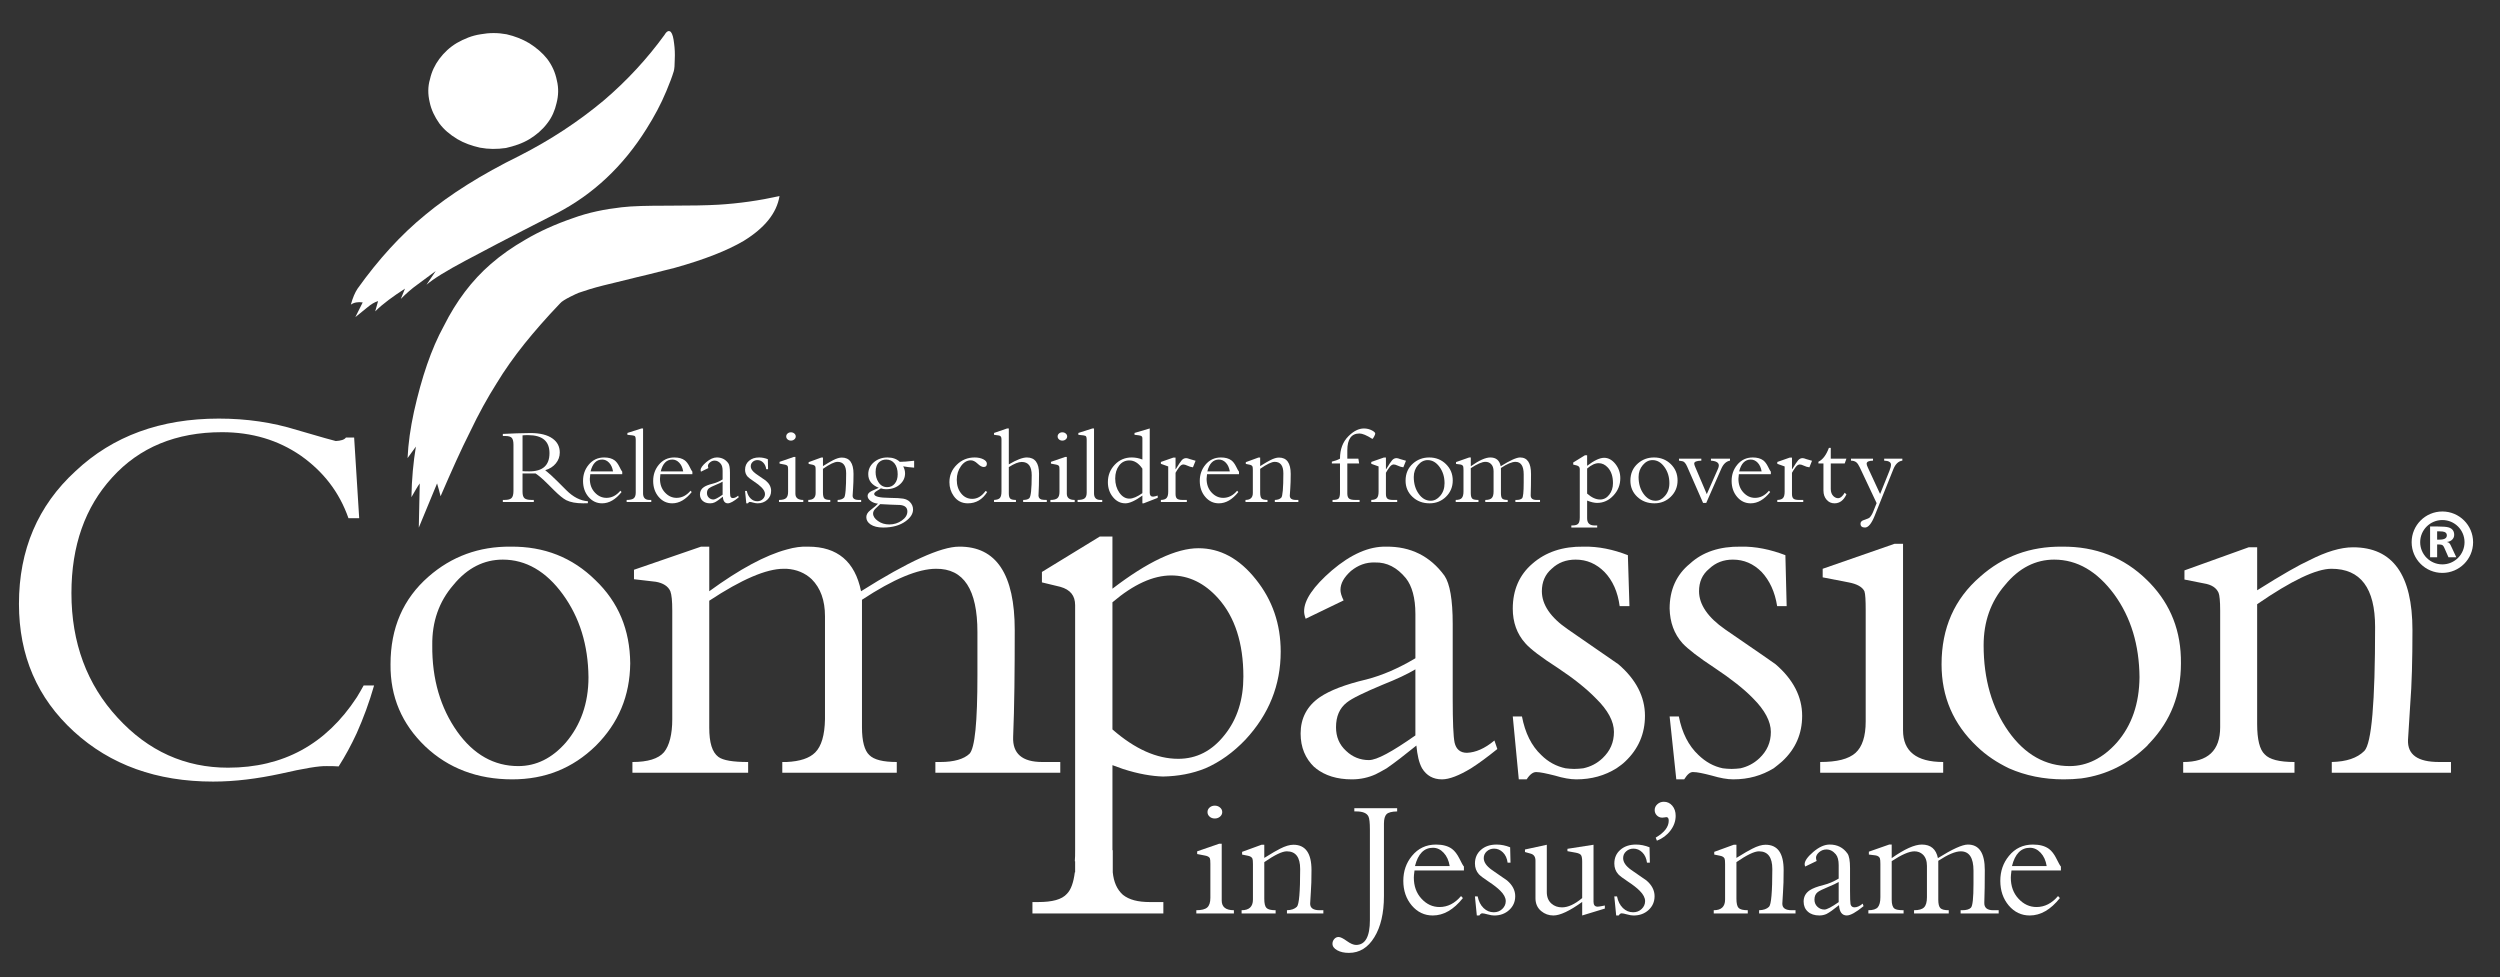 <?xml version="1.0" encoding="utf-8"?>
<!-- Generator: Adobe Illustrator 15.1.0, SVG Export Plug-In . SVG Version: 6.00 Build 0)  -->
<!DOCTYPE svg PUBLIC "-//W3C//DTD SVG 1.1//EN" "http://www.w3.org/Graphics/SVG/1.1/DTD/svg11.dtd">
<svg version="1.1" id="Layer_1" xmlns="http://www.w3.org/2000/svg" xmlns:xlink="http://www.w3.org/1999/xlink" x="0px" y="0px"
	 width="100%" viewBox="29.445 0 783 306.141" enable-background="new 29.445 0 783 306.141"
	 xml:space="preserve">
<rect x="29.445" y="0" width="783" height="306.141" fill="#333333" stroke="none"/>
<g>
	<path fill="#FFFFFF" d="M587.67,282.976c0.061-1.133,0.138-2.263,0.206-3.388c0.146-1.901,0.204-4.271,0.204-7.083
		c0-5.288-1.879-7.931-5.66-7.931c-1.172,0-2.568,0.413-4.189,1.254c-0.888,0.419-2.538,1.375-4.936,2.871v-4.125h-0.844
		l-6.104,2.224v0.852l1.803,0.366c0.747,0.138,1.221,0.441,1.431,0.898c0.107,0.248,0.159,0.813,0.159,1.698v11.14
		c0,2.218-1.185,3.331-3.552,3.331v1.009h10.659v-1.009c-1.452,0-2.4-0.236-2.866-0.719c-0.457-0.466-0.686-1.431-0.686-2.872
		v-11.476c3.255-2.246,5.6-3.382,7.053-3.382c2.797,0,4.188,1.853,4.188,5.551c0,7.188-0.345,11.131-1.03,11.812
		c-0.689,0.688-1.729,1.055-3.111,1.085v1.009h11.409v-1.009h-1.169C588.626,285.082,587.631,284.379,587.67,282.976z"/>
	<path fill="#FFFFFF" d="M610.249,284.18c-0.643,0-1.047-0.337-1.224-1.006c-0.1-0.521-0.151-1.927-0.151-4.189v-7.099
		c0-2.302-0.271-3.82-0.805-4.562c-1.343-1.874-3.191-2.811-5.562-2.811c-1.629,0-3.341,0.769-5.143,2.307
		c-1.803,1.543-2.704,2.813-2.704,3.85c0,0.168,0.056,0.411,0.16,0.733l3.602-1.742c-0.138-0.396-0.206-0.735-0.206-1.009
		c0-0.604,0.336-1.19,0.992-1.758c0.672-0.565,1.43-0.841,2.263-0.841c1.13,0,2.108,0.513,2.954,1.526
		c0.59,0.714,0.893,1.844,0.893,3.396v4.2c-1.596,0.948-3.161,1.62-4.721,2.004c-2.009,0.496-3.486,1.061-4.404,1.694
		c-1.234,0.85-1.854,2.015-1.854,3.5c0,1.31,0.441,2.367,1.328,3.158c0.877,0.794,2.087,1.193,3.608,1.193
		c0.81,0,1.548-0.162,2.224-0.466c0.918-0.468,2.224-1.392,3.919-2.767c0.146,2.152,0.956,3.232,2.438,3.232
		c1.139,0,2.889-0.973,5.248-2.913l-0.26-0.793C611.93,283.8,611.06,284.18,610.249,284.18z M605.319,282.541
		c-2.224,1.557-3.712,2.331-4.453,2.331c-0.849,0-1.579-0.289-2.199-0.871c-0.62-0.581-0.935-1.328-0.935-2.246
		c0-1.03,0.336-1.808,1.009-2.337c0.496-0.391,1.643-0.956,3.445-1.697c1.309-0.532,2.354-1.022,3.133-1.48V282.541L605.319,282.541
		z"/>
	<path fill="#FFFFFF" d="M650.93,282.698c0.107-2.902,0.154-6.295,0.154-10.176c0-5.335-1.759-8.006-5.297-8.006
		c-1.734,0-4.867,1.422-9.39,4.247c-0.565-2.825-2.246-4.247-5.027-4.247c-2.301,0-5.448,1.422-9.444,4.247v-4.25h-0.788
		l-6.366,2.23v0.903l2.072,0.259c0.703,0.108,1.16,0.411,1.375,0.901c0.107,0.32,0.16,0.918,0.16,1.803v10.393
		c0,1.452-0.268,2.491-0.794,3.134c-0.534,0.628-1.521,0.947-2.971,0.947v1.009h11.032v-1.009c-1.458,0-2.414-0.168-2.872-0.518
		c-0.557-0.428-0.849-1.342-0.849-2.767v-12.088c3.117-2.048,5.477-3.073,7.113-3.073c1.056,0,1.932,0.339,2.651,1.012
		c0.843,0.808,1.271,1.987,1.271,3.544v9.812c0,1.521-0.307,2.585-0.904,3.178c-0.596,0.605-1.65,0.9-3.134,0.9v1.009h10.867v-1.009
		c-1.31,0-2.178-0.212-2.621-0.664c-0.436-0.436-0.656-1.314-0.656-2.62v-12.195c3.004-1.971,5.347-2.966,7.044-2.966
		c2.654,0,3.982,2.018,3.982,6.039v4.139c0,4.457-0.27,6.939-0.805,7.475c-0.523,0.534-1.441,0.793-2.75,0.793h-0.475v1.009h11.92
		v-1.009h-1.695C651.803,285.082,650.864,284.288,650.93,282.698z"/>
	<path fill="#FFFFFF" d="M671.202,265.889c-1.237-0.915-2.91-1.373-5.035-1.373c-3.079,0-5.584,1.174-7.524,3.553
		c-1.802,2.19-2.703,4.79-2.703,7.799c0,3.073,0.885,5.642,2.643,7.736c1.775,2.078,3.961,3.125,6.582,3.125
		c3.39,0,6.539-1.811,9.436-5.454l-0.581-0.634c-1.94,2.293-4.189,3.439-6.73,3.439c-2.155,0-4.034-0.856-5.646-2.599
		c-1.612-1.726-2.414-3.943-2.414-6.625c0-0.419,0.074-1.169,0.212-2.225h15.48v-1.229c-0.246-0.243-0.728-1.092-1.437-2.536
		C672.815,267.515,672.048,266.531,671.202,265.889z M659.597,271.244c0.948-3.812,2.825-5.722,5.613-5.722
		c1.271,0,2.393,0.526,3.374,1.574c0.97,1.039,1.596,2.414,1.879,4.147H659.597z"/>
	<path fill="#FFFFFF" d="M412.087,282.058v-17.804h-0.794l-6.893,2.381v0.852l2.48,0.48c0.788,0.14,1.276,0.43,1.491,0.843
		c0.107,0.251,0.162,0.827,0.162,1.75v10.66c0,1.405-0.327,2.414-0.978,2.995c-0.656,0.579-1.795,0.868-3.423,0.868v1.009h11.771
		v-1.009C413.364,285.082,412.087,284.076,412.087,282.058z"/>
	<path fill="#FFFFFF" d="M408.298,252.909c-0.444,0.391-0.664,0.862-0.664,1.43c0,0.568,0.22,1.039,0.664,1.437
		c0.433,0.383,0.983,0.578,1.612,0.578c0.639,0,1.185-0.195,1.643-0.578c0.466-0.399,0.694-0.871,0.694-1.437
		c0-0.564-0.229-1.039-0.694-1.43c-0.458-0.384-1.001-0.582-1.643-0.582C409.284,252.327,408.731,252.525,408.298,252.909z"/>
	<path fill="#FFFFFF" d="M439.787,282.976c0.065-1.133,0.146-2.263,0.203-3.388c0.154-1.901,0.215-4.271,0.215-7.083
		c0-5.288-1.888-7.931-5.671-7.931c-1.16,0-2.561,0.413-4.189,1.254c-0.885,0.419-2.527,1.375-4.928,2.871v-4.125h-0.856
		l-6.091,2.224v0.852l1.803,0.366c0.735,0.138,1.223,0.441,1.43,0.898c0.107,0.248,0.163,0.813,0.163,1.698v11.14
		c0,2.218-1.186,3.331-3.553,3.331v1.009h10.657v-1.009c-1.458,0-2.406-0.236-2.863-0.719c-0.469-0.466-0.689-1.431-0.689-2.872
		v-11.476c3.249-2.246,5.601-3.382,7.047-3.382c2.806,0,4.192,1.853,4.192,5.551c0,7.188-0.342,11.131-1.031,11.812
		c-0.694,0.688-1.725,1.055-3.108,1.085v1.009h11.401v-1.009h-1.163C440.743,285.082,439.754,284.379,439.787,282.976z"/>
	<path fill="#FFFFFF" d="M453.621,254.137h0.582c2.017,0,3.285,0.505,3.813,1.53c0.328,0.604,0.482,2.003,0.482,4.188v28.304
		c0,5.194-1.443,7.794-4.349,7.794c-0.777,0-1.741-0.414-2.888-1.237c-1.146-0.836-2.01-1.254-2.577-1.254
		c-0.526,0-0.976,0.212-1.351,0.639c-0.369,0.428-0.56,0.918-0.56,1.483c0,0.81,0.507,1.499,1.482,2.039
		c0.992,0.551,2.219,0.818,3.669,0.818c3.315,0,5.975-1.635,7.97-4.905c2.004-3.264,3.004-7.562,3.004-12.898v-22.647
		c0-1.437,0.275-2.447,0.818-2.996c0.549-0.534,1.651-0.835,3.315-0.857v-1.022h-13.41v1.022H453.621z"/>
	<path fill="#FFFFFF" d="M484.226,265.889c-1.229-0.915-2.913-1.373-5.026-1.373c-3.078,0-5.586,1.174-7.535,3.553
		c-1.802,2.19-2.703,4.79-2.703,7.799c0,3.073,0.888,5.642,2.654,7.736c1.771,2.078,3.957,3.125,6.569,3.125
		c3.401,0,6.543-1.811,9.439-5.454l-0.581-0.634c-1.94,2.293-4.189,3.439-6.73,3.439c-2.163,0-4.043-0.856-5.649-2.599
		c-1.604-1.726-2.406-3.943-2.406-6.625c0-0.419,0.061-1.169,0.215-2.225h15.472v-1.229c-0.245-0.243-0.728-1.092-1.43-2.536
		C485.83,267.515,485.08,266.531,484.226,265.889z M472.618,271.244c0.956-3.812,2.827-5.722,5.616-5.722
		c1.276,0,2.4,0.526,3.371,1.574c0.973,1.039,1.598,2.414,1.882,4.147H472.618z"/>
	<path fill="#FFFFFF" d="M496.702,272.46c-1.695-1.193-2.544-2.432-2.544-3.699c0-0.856,0.319-1.557,0.956-2.125
		c0.632-0.564,1.397-0.846,2.276-0.846c1.062,0,1.987,0.396,2.781,1.19c0.802,0.788,1.284,1.866,1.461,3.211h0.906l-0.113-4.82
		c-1.408-0.564-2.827-0.857-4.241-0.857c-2.015,0-3.651,0.549-4.897,1.648c-1.251,1.089-1.888,2.524-1.888,4.297
		c0,1.301,0.411,2.417,1.213,3.332c0.507,0.534,1.521,1.314,3.081,2.339c1.557,1.022,2.772,1.971,3.657,2.858
		c1.133,1.13,1.697,2.216,1.697,3.238c0,0.951-0.369,1.774-1.091,2.464c-0.72,0.687-1.612,1.03-2.668,1.03
		c-1.207,0-2.263-0.436-3.186-1.319c-0.927-0.888-1.538-2.111-1.857-3.652h-0.85l0.59,5.983h0.794
		c0.284-0.452,0.581-0.681,0.901-0.681c0.312,0,0.876,0.107,1.694,0.336c0.803,0.229,1.5,0.345,2.064,0.345
		c1.871,0,3.437-0.573,4.69-1.72c1.252-1.154,1.888-2.591,1.888-4.324c0-1.832-0.856-3.486-2.552-4.928
		C499.883,274.661,498.292,273.57,496.702,272.46z"/>
	<path fill="#FFFFFF" d="M529.748,283.968c-0.808-0.032-1.212-0.551-1.212-1.529v-17.863l-8.169,1.271v0.741l2.659,0.482
		c0.88,0.168,1.422,0.44,1.638,0.818c0.212,0.366,0.319,1.027,0.319,1.992v11.396c-2.332,1.949-4.432,2.91-6.312,2.91
		c-1.309,0-2.4-0.383-3.285-1.16c-0.983-0.856-1.482-2.047-1.482-3.607v-14.841l-6.837,1.483v0.793l1.857,0.526
		c0.956,0.284,1.43,1.018,1.43,2.169v11.773c0,1.698,0.604,3.043,1.794,4.029c1.108,0.924,2.376,1.375,3.823,1.375
		c2.086,0,5.09-1.416,9.015-4.241v4.241l7.096-2.163v-0.962l-1.113,0.212C530.438,283.922,530.035,283.968,529.748,283.968z"/>
	<path fill="#FFFFFF" d="M540.348,272.46c-1.695-1.193-2.535-2.432-2.535-3.699c0-0.856,0.312-1.557,0.956-2.125
		c0.631-0.564,1.389-0.846,2.276-0.846c1.056,0,1.987,0.396,2.78,1.19c0.803,0.788,1.285,1.866,1.458,3.211h0.901l-0.104-4.82
		c-1.417-0.564-2.828-0.857-4.241-0.857c-2.018,0-3.651,0.549-4.897,1.648c-1.26,1.089-1.888,2.524-1.888,4.297
		c0,1.301,0.402,2.417,1.213,3.332c0.498,0.534,1.521,1.314,3.078,2.339c1.56,1.022,2.775,1.971,3.654,2.858
		c1.13,1.13,1.694,2.216,1.694,3.238c0,0.951-0.36,1.774-1.085,2.464c-0.72,0.687-1.612,1.03-2.677,1.03
		c-1.201,0-2.26-0.436-3.186-1.319c-0.918-0.888-1.538-2.111-1.85-3.652h-0.849l0.587,5.983h0.788
		c0.29-0.452,0.582-0.681,0.901-0.681c0.32,0,0.885,0.107,1.695,0.336s1.499,0.345,2.064,0.345c1.879,0,3.444-0.573,4.698-1.72
		c1.251-1.154,1.88-2.591,1.88-4.324c0-1.832-0.849-3.486-2.544-4.928C543.533,274.661,541.947,273.57,540.348,272.46z"/>
	<path fill="#FFFFFF" d="M550.556,251.112c-0.777,0-1.45,0.251-2.015,0.763c-0.565,0.505-0.849,1.114-0.849,1.833
		c0,0.664,0.229,1.229,0.694,1.695c0.452,0.449,1.017,0.686,1.695,0.686c0.215,0,0.435-0.027,0.681-0.074
		c0.253-0.058,0.451-0.091,0.589-0.091c0.488,0,0.742,0.383,0.742,1.113c0,1.943-1.359,3.715-4.079,5.306l0.375,0.964
		c1.728-0.681,3.142-1.728,4.232-3.161c1.092-1.433,1.643-2.981,1.643-4.641c0-1.275-0.35-2.331-1.053-3.155
		C552.498,251.517,551.619,251.112,550.556,251.112z"/>
	<path fill="#FFFFFF" d="M224.119,64.919c-5.22,0.601-10.332,1.606-15.251,3.412c-5.518,1.901-10.432,4.111-14.847,6.719
		c-4.013,2.304-7.626,4.817-10.842,7.626c-5.914,5.114-10.836,11.638-14.747,19.465c-3.913,7.121-6.923,16.053-9.329,26.79
		c-1.107,5.115-1.805,9.93-2.009,14.549l2.612-3.616c-0.802,4.823-1.306,10.14-1.405,15.857c1.202-2.107,2.01-3.514,2.607-4.312
		l-0.298,13.843l5.725-13.843c0.396,1.201,0.694,2.508,1.1,4.013c3.514-8.13,6.525-14.852,9.229-20.168
		c2.712-5.719,5.517-10.737,8.229-15.045c2.604-4.315,5.617-8.535,8.825-12.545c2.91-3.615,6.625-7.929,11.139-12.639
		c0.803-1.107,5.518-3.213,5.823-3.312c2.001-0.705,4.518-1.505,7.726-2.31c1.505-0.399,5.112-1.204,10.629-2.609
		c4.82-1.1,8.734-2.205,11.746-2.908c9.329-2.604,16.45-5.418,21.57-8.427c6.523-4.016,10.338-8.627,11.239-14.05
		c-6.319,1.405-12.647,2.312-19.165,2.709c-3.514,0.204-8.733,0.303-15.854,0.303C232.346,64.415,227.526,64.513,224.119,64.919z"/>
	<path fill="#FFFFFF" d="M156.287,90.4l-1.306,3.213c1.711-1.708,3.414-3.213,5.117-4.42l5.823-4.313l-2.91,4.313
		c2.208-1.902,6.325-4.412,12.143-7.519c3.911-2.108,13.446-7.13,28.593-14.852c11.445-5.917,20.873-14.753,28.196-26.49
		c2.405-3.809,4.517-7.722,6.22-11.839c1.006-2.406,1.811-4.512,2.315-6.215c0.198-0.706,0.297-2.009,0.297-3.616
		c0.1-1.808,0-3.615-0.198-5.021c-0.206-1.8-0.507-3.007-1.009-3.608c-0.595-0.604-1.306-0.3-2.003,0.901
		c-5.319,7.325-11.639,14.248-19.063,20.565c-7.931,6.625-16.656,12.344-26.294,17.263c-12.043,5.917-21.868,12.14-29.602,18.559
		c-7.625,6.22-14.647,13.95-21.165,23.075c-0.802,1.204-1.505,2.813-2.108,5.016c1-0.697,2.207-0.901,3.715-0.697l-2.307,4.61
		l3.712-3.006c1.202-1.006,2.307-1.703,3.409-2.01l-0.901,3.214C149.365,95.115,152.575,92.811,156.287,90.4z"/>
	<path fill="#FFFFFF" d="M167.025,38.63c1.505,2.007,3.315,3.512,5.616,4.917c2.216,1.304,4.518,2.105,7.13,2.703
		c2.712,0.505,5.319,0.505,8.122,0.104c2.612-0.601,5.12-1.405,7.427-2.808c2.111-1.307,4.013-2.91,5.518-4.917
		c1.505-1.904,2.414-4.114,2.913-6.319c0.604-2.31,0.703-4.718,0.1-7.124c-0.496-2.511-1.505-4.715-3.01-6.725
		c-1.505-1.907-3.406-3.508-5.617-4.916c-2.207-1.304-4.517-2.205-7.121-2.809c-2.712-0.502-5.415-0.502-8.13,0
		c-2.703,0.402-5.112,1.405-7.419,2.712c-2.207,1.304-4.018,3.007-5.522,5.013c-1.406,1.904-2.409,4.013-2.913,6.322
		c-0.694,2.304-0.694,4.719-0.1,7.227C164.517,34.416,165.619,36.624,167.025,38.63z"/>
	<path fill="#FFFFFF" d="M194.851,148.286c0.414,0,1.193,0,2.332,0c0.962,0.634,2.139,1.642,3.538,3.028l2.263,2.246
		c1.574,1.565,2.842,2.594,3.804,3.098c1.322,0.661,3.095,0.981,5.311,0.981c0.46,0,0.956-0.009,1.475-0.03v-0.62
		c-2.354-0.157-4.608-1.31-6.755-3.456l-2.704-2.701c-1.557-1.555-2.857-2.739-3.91-3.561c1.389-0.413,2.505-1.124,3.323-2.125
		c0.824-1,1.237-2.146,1.237-3.42c0-1.83-0.741-3.282-2.231-4.352c-1.599-1.166-3.919-1.744-6.962-1.744
		c-1.461,0-2.904,0.032-4.315,0.091c-2.814,0.121-4.256,0.182-4.324,0.182v0.653h0.755c1.009,0,1.682,0.19,2.039,0.578
		c0.351,0.392,0.535,1.111,0.535,2.158v14.438c0,1.119-0.207,1.874-0.604,2.263c-0.397,0.392-1.116,0.581-2.139,0.581h-0.587v0.653
		h9.703v-0.653h-0.788c-1.009,0-1.711-0.176-2.125-0.526c-0.413-0.347-0.62-1.025-0.62-2.02v-5.746
		C193.837,148.286,194.416,148.286,194.851,148.286z M193.104,136.355c0.411-0.05,0.984-0.072,1.72-0.072
		c4.479,0,6.719,1.88,6.719,5.645c0,3.809-2.103,5.708-6.313,5.708c-1.047,0-1.758-0.022-2.125-0.069V136.355z"/>
	<path fill="#FFFFFF" d="M224.331,148.522v-0.782c-0.168-0.166-0.474-0.714-0.932-1.651c-0.436-0.865-0.923-1.505-1.475-1.918
		c-0.793-0.593-1.888-0.893-3.254-0.893c-1.996,0-3.616,0.771-4.867,2.298c-1.169,1.417-1.75,3.098-1.75,5.041
		c0,1.99,0.564,3.657,1.711,5.005s2.561,2.02,4.256,2.02c2.186,0,4.228-1.174,6.099-3.53l-0.375-0.413
		c-1.26,1.485-2.703,2.232-4.354,2.232c-1.392,0-2.612-0.557-3.651-1.682c-1.039-1.118-1.56-2.549-1.56-4.288
		c0-0.27,0.047-0.752,0.138-1.438H224.331z M218.051,143.931c0.823,0,1.551,0.342,2.18,1.009c0.626,0.675,1.03,1.576,1.213,2.692
		h-7.03C215.032,145.163,216.248,143.931,218.051,143.931z"/>
	<path fill="#FFFFFF" d="M227.939,156.068c-0.413,0.345-1.16,0.513-2.232,0.513v0.653h7.717v-0.653h-0.578
		c-1.329,0-1.996-0.681-1.996-2.056v-20.328h-0.513l-4.393,1.405v0.582l1.543,0.171c0.461,0.047,0.747,0.157,0.88,0.342
		c0.121,0.182,0.189,0.526,0.189,1.027v16.561C228.556,155.129,228.35,155.729,227.939,156.068z"/>
	<path fill="#FFFFFF" d="M246.299,148.522v-0.782c-0.16-0.166-0.466-0.714-0.924-1.651c-0.435-0.865-0.934-1.505-1.474-1.918
		c-0.803-0.593-1.888-0.893-3.264-0.893c-1.989,0-3.615,0.771-4.869,2.298c-1.169,1.417-1.75,3.098-1.75,5.041
		c0,1.99,0.573,3.657,1.711,5.005c1.146,1.348,2.568,2.02,4.256,2.02c2.201,0,4.232-1.174,6.106-3.53l-0.375-0.413
		c-1.262,1.485-2.712,2.232-4.365,2.232c-1.389,0-2.604-0.557-3.644-1.682c-1.047-1.118-1.557-2.549-1.557-4.288
		c0-0.27,0.039-0.752,0.13-1.438H246.299z M240.027,143.931c0.818,0,1.546,0.342,2.172,1.009c0.631,0.675,1.039,1.576,1.221,2.692
		h-7.03C237.009,145.163,238.216,143.931,240.027,143.931z"/>
	<path fill="#FFFFFF" d="M252.717,151.471c-1.298,0.316-2.251,0.691-2.841,1.1c-0.802,0.546-1.207,1.304-1.207,2.263
		c0,0.846,0.289,1.529,0.862,2.039c0.565,0.513,1.345,0.769,2.332,0.769c0.526,0,1.009-0.096,1.443-0.309
		c0.587-0.289,1.437-0.887,2.536-1.78c0.085,1.397,0.614,2.089,1.573,2.089c0.736,0,1.866-0.628,3.393-1.885l-0.171-0.513
		c-0.595,0.502-1.16,0.753-1.679,0.753c-0.413,0-0.672-0.218-0.788-0.65c-0.065-0.345-0.104-1.249-0.104-2.712v-4.595
		c0-1.485-0.171-2.469-0.516-2.945c-0.868-1.21-2.069-1.822-3.599-1.822c-1.056,0-2.161,0.502-3.324,1.494
		c-1.168,0.997-1.75,1.821-1.75,2.485c0,0.116,0.03,0.273,0.1,0.482l2.331-1.136c-0.091-0.253-0.138-0.471-0.138-0.65
		c0-0.388,0.221-0.769,0.647-1.135c0.428-0.364,0.918-0.552,1.458-0.552c0.736,0,1.37,0.337,1.91,0.998
		c0.383,0.46,0.582,1.188,0.582,2.196v2.709C254.743,150.788,253.726,151.223,252.717,151.471z M255.774,154.938
		c-1.444,1.006-2.406,1.508-2.88,1.508c-0.551,0-1.025-0.19-1.425-0.565c-0.402-0.377-0.604-0.862-0.604-1.458
		c0-0.661,0.215-1.165,0.647-1.51c0.322-0.251,1.064-0.62,2.232-1.1c0.844-0.339,1.521-0.662,2.025-0.959v4.084H255.774z"/>
	<path fill="#FFFFFF" d="M266.611,156.991c-0.78,0-1.467-0.283-2.057-0.859c-0.595-0.57-1-1.355-1.207-2.364h-0.548l0.383,3.874
		h0.513c0.182-0.295,0.383-0.44,0.581-0.44c0.207,0,0.573,0.071,1.1,0.224c0.526,0.146,0.971,0.217,1.337,0.217
		c1.213,0,2.224-0.366,3.034-1.107c0.811-0.75,1.213-1.679,1.213-2.797c0-1.188-0.54-2.255-1.643-3.187
		c-1.025-0.714-2.057-1.422-3.087-2.133c-1.1-0.774-1.646-1.573-1.646-2.395c0-0.552,0.207-1.004,0.62-1.376
		c0.405-0.366,0.901-0.545,1.475-0.545c0.681,0,1.284,0.259,1.794,0.771c0.516,0.516,0.835,1.204,0.951,2.072h0.578l-0.065-3.125
		c-0.918-0.364-1.827-0.546-2.742-0.546c-1.31,0-2.362,0.355-3.172,1.066c-0.811,0.711-1.222,1.632-1.222,2.772
		c0,0.849,0.268,1.571,0.794,2.163c0.314,0.345,0.979,0.847,1.987,1.511c1.009,0.661,1.797,1.281,2.361,1.85
		c0.733,0.738,1.1,1.427,1.1,2.094c0,0.617-0.236,1.149-0.705,1.594C267.869,156.768,267.288,156.991,266.611,156.991z"/>
	<path fill="#FFFFFF" d="M276.167,146.055c0.069,0.166,0.108,0.538,0.108,1.131v6.893c0,0.917-0.213,1.562-0.632,1.937
		c-0.427,0.381-1.163,0.568-2.218,0.568v0.653h7.611v-0.653c-1.643,0-2.47-0.65-2.47-1.957v-11.514h-0.512l-4.454,1.54v0.551
		l1.612,0.31C275.718,145.601,276.03,145.777,276.167,146.055z"/>
	<path fill="#FFFFFF" d="M277.162,137.998c0.411,0,0.761-0.121,1.062-0.378c0.298-0.248,0.452-0.557,0.452-0.923
		c0-0.367-0.154-0.673-0.452-0.924c-0.298-0.25-0.647-0.374-1.062-0.374c-0.405,0-0.758,0.121-1.047,0.374
		c-0.284,0.251-0.428,0.557-0.428,0.924c0,0.366,0.146,0.678,0.428,0.923C276.405,137.874,276.757,137.998,277.162,137.998z"/>
	<path fill="#FFFFFF" d="M289.488,156.581c-0.932,0-1.549-0.154-1.85-0.46c-0.301-0.307-0.443-0.932-0.443-1.866v-7.419
		c2.103-1.461,3.621-2.188,4.561-2.188c1.803,0,2.704,1.202,2.704,3.592c0,4.648-0.221,7.201-0.665,7.639
		c-0.449,0.444-1.113,0.681-2.009,0.7v0.653h7.372v-0.653h-0.755c-1.298,0-1.94-0.454-1.915-1.364
		c0.047-0.732,0.091-1.458,0.138-2.193c0.091-1.234,0.138-2.756,0.138-4.58c0-3.421-1.221-5.132-3.668-5.132
		c-0.756,0-1.659,0.272-2.712,0.812c-0.565,0.268-1.635,0.896-3.187,1.86v-2.676h-0.548l-3.944,1.441v0.551l1.169,0.24
		c0.474,0.094,0.788,0.284,0.926,0.581c0.066,0.16,0.1,0.524,0.1,1.1v7.199c0,1.443-0.764,2.157-2.302,2.157v0.653h6.891V156.581z"
		/>
	<path fill="#FFFFFF" d="M300.773,161.969c0,0.909,0.436,1.665,1.301,2.263c0.965,0.661,2.293,0.992,3.979,0.992
		c2.904,0,5.258-0.661,7.066-1.984c1.529-1.122,2.293-2.351,2.293-3.671c0-0.92-0.345-1.72-1.031-2.403
		c-0.499-0.501-1.185-0.832-2.056-0.992c-0.777-0.138-2.169-0.218-4.181-0.239c-3.271-0.02-4.905-0.436-4.905-1.235
		c0-0.294,0.286-0.619,0.856-0.959c0.736-0.438,1.146-0.694,1.237-0.791c0.552,0.183,1.072,0.276,1.574,0.276
		c1.827,0,3.31-0.513,4.423-1.541c1.056-0.937,1.582-2.081,1.582-3.431c0-0.756-0.198-1.485-0.59-2.197
		c1.033,0.188,2.172,0.32,3.432,0.414v-2.164c-2.01,0.232-3.506,0.345-4.492,0.345c-0.957-0.912-2.238-1.372-3.845-1.372
		c-1.689,0-3.12,0.504-4.288,1.507c-1.163,1.007-1.745,2.255-1.745,3.737c0,1.968,1.092,3.385,3.294,4.253
		c-0.056,0.047-0.777,0.377-2.202,0.992c-0.86,0.413-1.298,0.929-1.298,1.543c0,0.576,0.312,1.1,0.939,1.579s1.4,0.767,2.315,0.857
		c-0.276,0.344-1.086,1.041-2.437,2.092C301.186,160.477,300.773,161.188,300.773,161.969z M304.54,150.956
		c-0.565-0.888-0.857-1.929-0.857-3.117c0-1.413,0.392-2.469,1.171-3.155c0.587-0.502,1.315-0.752,2.161-0.752
		c1.069,0,1.94,0.413,2.604,1.234c0.655,0.821,0.983,1.951,0.983,3.396c0,1.188-0.295,2.155-0.901,2.896
		c-0.604,0.747-1.396,1.116-2.381,1.116C306.13,152.571,305.204,152.036,304.54,150.956z M303.653,159.29
		c0.504-0.477,0.992-0.948,1.475-1.402c2.397,0.138,4.47,0.226,6.203,0.27c1.529,0.138,2.302,0.813,2.302,2.025
		c0,1.075-0.582,2.028-1.736,2.842c-1.155,0.821-2.461,1.234-3.928,1.234c-1.345,0-2.529-0.35-3.544-1.08
		c-1.017-0.711-1.529-1.496-1.529-2.343C302.898,160.288,303.149,159.775,303.653,159.29z"/>
	<path fill="#FFFFFF" d="M332.568,157.641c2.568,0,4.586-1.185,6.074-3.562l-0.519-0.31c-1.185,1.651-2.585,2.473-4.181,2.473
		c-1.396,0-2.552-0.565-3.461-1.698c-0.918-1.135-1.375-2.56-1.375-4.266c0-1.651,0.443-3.078,1.319-4.291
		c0.88-1.21,1.91-1.816,3.104-1.816c0.664,0,1.358,0.348,2.095,1.042c0.732,0.7,1.367,1.047,1.915,1.047
		c0.664,0,0.992-0.339,0.992-1.027c0-0.549-0.375-1.009-1.113-1.387c-0.744-0.377-1.65-0.57-2.72-0.57
		c-2.178,0-4.035,0.755-5.575,2.266c-1.547,1.51-2.318,3.334-2.318,5.486c0,1.621,0.452,3.062,1.345,4.321
		C329.222,156.879,330.694,157.641,332.568,157.641z"/>
	<path fill="#FFFFFF" d="M347.634,156.581c-0.893,0-1.49-0.141-1.788-0.425c-0.295-0.286-0.441-0.829-0.441-1.631v-8.229
		c1.687-1.075,3.043-1.612,4.043-1.612c2.087,0,3.126,1.381,3.126,4.153c0,4.294-0.254,6.697-0.756,7.198
		c-0.366,0.367-1.009,0.546-1.926,0.546v0.653h7.41v-0.653c-0.802,0-1.358-0.047-1.678-0.135c-0.573-0.183-0.88-0.57-0.927-1.169
		c0.116-2.056,0.174-4.352,0.174-6.887c0-3.409-1.275-5.112-3.812-5.112c-1.32,0-3.211,0.719-5.655,2.163v-11.244h-0.551
		l-4.079,1.405v0.582l1.475,0.201c0.573,0.071,0.857,0.446,0.857,1.136v16.425c0,0.959-0.16,1.626-0.482,2.001
		c-0.32,0.378-0.932,0.59-1.85,0.634v0.653h6.862v-0.653H347.634z"/>
	<path fill="#FFFFFF" d="M366.041,156.581c-1.643,0-2.47-0.65-2.47-1.957V143.11h-0.513l-4.461,1.54v0.552l1.62,0.309
		c0.496,0.091,0.818,0.27,0.956,0.545c0.066,0.166,0.1,0.538,0.1,1.131v6.893c0,0.917-0.207,1.562-0.634,1.937
		c-0.419,0.381-1.163,0.568-2.208,0.568v0.653h7.609V156.581z"/>
	<path fill="#FFFFFF" d="M362.169,137.998c0.41,0,0.771-0.121,1.061-0.378c0.298-0.248,0.452-0.557,0.452-0.923
		c0-0.367-0.154-0.673-0.452-0.924c-0.286-0.25-0.647-0.374-1.061-0.374s-0.755,0.121-1.047,0.374
		c-0.284,0.251-0.428,0.557-0.428,0.924c0,0.366,0.146,0.678,0.428,0.923C361.411,137.874,361.753,137.998,362.169,137.998z"/>
	<path fill="#FFFFFF" d="M374.67,156.581h-0.59c-1.32,0-1.987-0.681-1.987-2.056v-20.328h-0.513l-4.396,1.405v0.582l1.546,0.171
		c0.458,0.047,0.747,0.157,0.877,0.342c0.124,0.182,0.189,0.526,0.189,1.027v16.561c0,0.847-0.206,1.444-0.62,1.783
		c-0.41,0.345-1.154,0.513-2.231,0.513v0.653h7.719v-0.653H374.67z"/>
	<path fill="#FFFFFF" d="M381.921,157.641c1.306,0,3.078-0.805,5.318-2.431v2.431h0.411l4.387-1.711v-0.72l-0.818,0.24
		c-0.253,0.063-0.474,0.1-0.655,0.1c-0.681,0-1.022-0.414-1.022-1.229v-20.127l-4.768,1.406v0.581l1.13,0.132
		c0.474,0.069,0.788,0.141,0.926,0.21c0.275,0.135,0.41,0.392,0.41,0.752v6.653c-1.077-0.436-2.202-0.653-3.354-0.653
		c-2.086,0-3.851,0.755-5.289,2.266c-1.444,1.51-2.163,3.334-2.163,5.486c0,1.828,0.534,3.391,1.599,4.68
		C379.09,157,380.391,157.641,381.921,157.641z M379.956,145.8c0.802-1.063,1.882-1.593,3.202-1.593
		c1.549,0,2.913,0.859,4.078,2.571v7.678c-1.628,1.144-2.971,1.717-4.051,1.717c-1.229,0-2.284-0.622-3.155-1.868
		c-0.863-1.246-1.301-2.726-1.301-4.442C378.735,148.217,379.14,146.861,379.956,145.8z"/>
	<path fill="#FFFFFF" d="M401.168,156.581h-1.309c-0.85,0-1.431-0.13-1.75-0.392c-0.32-0.267-0.482-0.747-0.482-1.458v-6.652
		c0.253-0.482,0.62-1.056,1.1-1.717c0.427-0.593,0.879-0.891,1.336-0.891c0.32,0,0.72,0.113,1.202,0.342
		c0.62,0.298,1.221,0.482,1.808,0.552l0.827-2.06c-0.863-0.245-1.458-0.416-1.775-0.512c-0.513-0.201-0.9-0.31-1.168-0.31
		c-0.549,0-1.022,0.229-1.414,0.689c-0.314,0.345-0.935,1.268-1.85,2.778h-0.068v-3.638h-0.687l-3.905,1.372v0.584l2.299,0.821
		v7.924c0,0.912-0.168,1.562-0.504,1.951c-0.328,0.389-0.932,0.595-1.795,0.614v0.653h8.13v-0.653H401.168z"/>
	<path fill="#FFFFFF" d="M411.186,157.641c2.199,0,4.233-1.174,6.104-3.53l-0.375-0.413c-1.251,1.485-2.712,2.232-4.362,2.232
		c-1.392,0-2.604-0.557-3.644-1.682c-1.039-1.118-1.557-2.549-1.557-4.288c0-0.27,0.047-0.752,0.138-1.438h10.01v-0.782
		c-0.163-0.166-0.475-0.714-0.927-1.651c-0.433-0.865-0.923-1.504-1.474-1.918c-0.794-0.593-1.889-0.893-3.255-0.893
		c-1.995,0-3.616,0.771-4.875,2.298c-1.163,1.417-1.753,3.098-1.753,5.041c0,1.99,0.573,3.657,1.72,5.005
		C408.074,156.969,409.496,157.641,411.186,157.641z M411.216,143.931c0.835,0,1.549,0.342,2.186,1.009
		c0.629,0.675,1.031,1.576,1.216,2.692h-7.03C408.207,145.163,409.411,143.931,411.216,143.931z"/>
	<path fill="#FFFFFF" d="M426.42,156.581c-0.939,0-1.549-0.154-1.849-0.46c-0.301-0.307-0.444-0.932-0.444-1.866v-7.419
		c2.095-1.461,3.616-2.188,4.553-2.188c1.812,0,2.712,1.202,2.712,3.592c0,4.648-0.229,7.201-0.664,7.639
		c-0.449,0.444-1.113,0.681-2.009,0.7v0.653h7.372v-0.653h-0.755c-1.298,0-1.948-0.454-1.924-1.364
		c0.055-0.732,0.1-1.458,0.146-2.193c0.091-1.234,0.138-2.756,0.138-4.58c0-3.421-1.229-5.132-3.677-5.132
		c-0.755,0-1.659,0.272-2.703,0.812c-0.573,0.268-1.635,0.896-3.187,1.86v-2.676h-0.557l-3.943,1.441v0.551l1.169,0.24
		c0.481,0.094,0.787,0.284,0.926,0.581c0.068,0.16,0.107,0.524,0.107,1.1v7.199c0,1.443-0.772,2.157-2.302,2.157v0.653h6.893v-0.647
		H426.42z"/>
	<path fill="#FFFFFF" d="M449.132,154.219c0,0.957-0.138,1.591-0.41,1.899c-0.278,0.309-0.918,0.463-1.927,0.463v0.653h8.475v-0.653
		h-1.31c-0.956,0-1.62-0.141-1.986-0.425c-0.358-0.286-0.549-0.818-0.549-1.598v-9.396h3.707l-0.245-1.508h-3.462v-2.602
		c0-3.521,1.276-5.282,3.806-5.282c0.907,0,2.243,0.557,4.019,1.681c0.129,0,0.319-0.231,0.557-0.697
		c0.245-0.474,0.366-0.788,0.366-0.948c0-0.298-0.342-0.631-1.03-0.997c-0.771-0.402-1.612-0.612-2.505-0.612
		c-1.621,0-3.25,0.805-4.87,2.434c-1.764,1.758-2.635,4.104-2.635,7.024c-0.78,0.417-1.629,0.72-2.547,0.929v0.579h2.547V154.219
		L449.132,154.219z"/>
	<path fill="#FFFFFF" d="M471.824,155.605c1.436,1.358,3.225,2.036,5.354,2.036c2.034,0,3.751-0.688,5.159-2.069
		c1.405-1.384,2.108-3.078,2.108-5.096c0-2.034-0.711-3.737-2.13-5.12c-1.414-1.381-3.161-2.078-5.239-2.078
		c-1.948,0-3.63,0.62-5.044,1.852c-1.581,1.375-2.361,3.178-2.361,5.421C469.669,152.56,470.386,154.247,471.824,155.605z
		 M473.561,145.662c0.876-1.039,1.896-1.558,3.034-1.558c1.441,0,2.673,0.714,3.721,2.145c1.039,1.431,1.56,3.125,1.56,5.09
		c0,1.624-0.469,2.96-1.408,4.016c-0.841,0.981-1.819,1.475-2.913,1.475c-1.488,0-2.75-0.722-3.765-2.163
		c-1.039-1.438-1.552-3.203-1.552-5.28C472.235,147.941,472.673,146.704,473.561,145.662z"/>
	<path fill="#FFFFFF" d="M492.494,156.581c-0.932,0-1.549-0.113-1.85-0.342c-0.366-0.275-0.551-0.865-0.551-1.783v-7.821
		c2.009-1.325,3.547-1.987,4.594-1.987c0.694,0,1.268,0.218,1.72,0.653c0.548,0.523,0.824,1.29,0.824,2.296v6.347
		c0,0.981-0.19,1.665-0.587,2.057c-0.392,0.391-1.056,0.581-2.018,0.581v0.653h7.03v-0.653c-0.849,0-1.414-0.141-1.703-0.425
		c-0.284-0.286-0.419-0.856-0.419-1.7v-7.885c1.932-1.278,3.461-1.921,4.553-1.921c1.712,0,2.577,1.307,2.577,3.911v2.67
		c0,2.88-0.171,4.498-0.519,4.837c-0.345,0.345-0.942,0.513-1.78,0.513h-0.303v0.653h7.716v-0.653h-1.1
		c-1.259,0-1.865-0.513-1.818-1.541c0.068-1.876,0.099-4.073,0.099-6.581c0-3.45-1.13-5.181-3.423-5.181
		c-1.113,0-3.146,0.912-6.073,2.747c-0.358-1.835-1.441-2.747-3.255-2.747c-1.483,0-3.522,0.912-6.107,2.747v-2.747h-0.513
		l-4.117,1.444v0.581l1.337,0.171c0.457,0.069,0.755,0.265,0.9,0.581c0.059,0.207,0.1,0.593,0.1,1.169v6.719
		c0,0.94-0.177,1.607-0.519,2.021c-0.336,0.41-0.978,0.614-1.918,0.614v0.653h7.13v-0.65H492.494z"/>
	<path fill="#FFFFFF" d="M529.691,164.573h-0.857c-1.537,0-2.301-0.747-2.301-2.232v-5.556c1.229,0.482,2.276,0.725,3.12,0.725
		c1.97,0,3.673-0.771,5.109-2.307c1.443-1.538,2.16-3.343,2.16-5.43c0-1.694-0.518-3.186-1.543-4.47
		c-1.031-1.278-2.202-1.921-3.53-1.921c-1.351,0-3.126,0.832-5.319,2.503v-3.294h-0.687l-3.668,2.26v0.653l1.092,0.271
		c0.64,0.165,0.964,0.54,0.964,1.135v15.116c0,0.987-0.162,1.654-0.498,2.007c-0.328,0.358-0.924,0.534-1.803,0.534h-0.345v0.65h8.1
		v-0.645H529.691z M526.532,146.751c1.301-1.128,2.505-1.685,3.6-1.685c1.1,0,2.072,0.466,2.913,1.406
		c1.063,1.174,1.581,2.786,1.581,4.853c0,1.417-0.391,2.63-1.171,3.624c-0.769,0.998-1.733,1.497-2.88,1.497
		c-1.301,0-2.643-0.62-4.043-1.855V146.751L526.532,146.751z"/>
	<path fill="#FFFFFF" d="M547.593,157.641c2.031,0,3.751-0.688,5.156-2.069c1.408-1.384,2.111-3.078,2.111-5.096
		c0-2.034-0.703-3.737-2.119-5.12c-1.428-1.381-3.178-2.078-5.256-2.078c-1.94,0-3.615,0.62-5.035,1.852
		c-1.573,1.375-2.367,3.178-2.367,5.421c0,2.01,0.72,3.693,2.155,5.055C543.688,156.967,545.463,157.641,547.593,157.641z
		 M543.972,145.662c0.879-1.039,1.896-1.558,3.043-1.558c1.436,0,2.684,0.714,3.715,2.145c1.047,1.431,1.565,3.125,1.565,5.09
		c0,1.624-0.475,2.96-1.414,4.016c-0.844,0.981-1.811,1.475-2.913,1.475c-1.482,0-2.733-0.722-3.768-2.163
		c-1.039-1.438-1.549-3.203-1.549-5.28C542.649,147.941,543.093,146.704,543.972,145.662z"/>
	<path fill="#FFFFFF" d="M557.87,146.155l4.977,11.357h0.992l4.729-10.737c0.643-1.463,1.546-2.296,2.712-2.502v-0.615h-5.967v0.615
		c1.651,0.118,2.47,0.622,2.47,1.507c0,0.298-0.091,0.653-0.271,1.066l-3.5,7.921l-3.635-8.535c-0.207-0.46-0.306-0.812-0.306-1.066
		c0-0.546,0.744-0.849,2.231-0.893v-0.615h-6.997v0.615l1.062,0.176C556.908,144.538,557.421,145.111,557.87,146.155z"/>
	<path fill="#FFFFFF" d="M577.751,157.641c2.202,0,4.233-1.174,6.112-3.53l-0.383-0.413c-1.251,1.485-2.712,2.232-4.354,2.232
		c-1.392,0-2.612-0.557-3.644-1.682c-1.047-1.118-1.564-2.549-1.564-4.288c0-0.27,0.047-0.752,0.138-1.438h10.018v-0.782
		c-0.163-0.166-0.474-0.714-0.926-1.651c-0.441-0.865-0.924-1.504-1.475-1.918c-0.802-0.593-1.888-0.893-3.263-0.893
		c-1.987,0-3.616,0.771-4.87,2.298c-1.169,1.417-1.75,3.098-1.75,5.041c0,1.99,0.573,3.657,1.711,5.005
		C574.648,156.969,576.062,157.641,577.751,157.641z M577.79,143.931c0.826,0,1.549,0.342,2.185,1.009
		c0.621,0.675,1.023,1.576,1.208,2.692h-7.025C574.772,145.163,575.988,143.931,577.79,143.931z"/>
	<path fill="#FFFFFF" d="M591.795,146.365c0.428-0.593,0.871-0.891,1.337-0.891c0.312,0,0.72,0.113,1.193,0.342
		c0.62,0.298,1.229,0.482,1.824,0.551l0.818-2.059c-0.868-0.245-1.466-0.416-1.78-0.513c-0.513-0.201-0.893-0.309-1.171-0.309
		c-0.54,0-1.015,0.229-1.405,0.689c-0.32,0.345-0.94,1.268-1.85,2.777h-0.068v-3.638h-0.687l-3.913,1.373v0.584l2.301,0.821v7.923
		c0,0.913-0.162,1.563-0.499,1.951c-0.328,0.389-0.932,0.596-1.802,0.615v0.653h8.13v-0.653h-1.301c-0.85,0-1.437-0.13-1.75-0.392
		c-0.32-0.268-0.482-0.747-0.482-1.458v-6.652C590.942,147.599,591.305,147.026,591.795,146.365z"/>
	<path fill="#FFFFFF" d="M600.554,153.668c0,1.139,0.319,2.089,0.976,2.844c0.65,0.756,1.475,1.13,2.483,1.13
		c1.62,0,2.866-0.931,3.733-2.808l-0.54-0.513c-0.672,1.138-1.369,1.711-2.094,1.711c-0.482,0-0.948-0.206-1.414-0.614
		c-0.567-0.546-0.857-1.307-0.857-2.266v-7.989h4.362l0.541-1.508h-4.903v-3.393h-0.581c-0.827,2.238-1.918,3.69-3.285,4.354v0.546
		h1.573v8.505H600.554z"/>
	<path fill="#FFFFFF" d="M611.883,146.296l5.319,11.283l-1.03,2.571c-0.345,0.862-0.736,1.519-1.169,1.951
		c-0.185,0.185-0.764,0.433-1.744,0.755c-0.741,0.226-1.105,0.614-1.105,1.166c0,0.805,0.474,1.201,1.414,1.201
		c1.022,0,2.031-1.218,3.018-3.665l5.831-14.541c0.656-1.667,1.604-2.582,2.842-2.747v-0.615h-5.691v0.615
		c1.414,0.047,2.131,0.482,2.131,1.306c0,0.461-0.163,1.086-0.482,1.889l-2.921,7.267l-3.872-8.366
		c-0.224-0.478-0.345-0.857-0.345-1.133c0-0.615,0.664-0.94,1.995-0.962v-0.615h-6.9v0.615c0.697,0.021,1.229,0.188,1.62,0.482
		C611.181,145.052,611.539,145.565,611.883,146.296z"/>
	<path fill="#FFFFFF" d="M458.927,145.267l2.29,0.821v7.924c0,0.912-0.16,1.562-0.488,1.951c-0.336,0.389-0.942,0.595-1.802,0.614
		v0.653h8.121v-0.653h-1.301c-0.849,0-1.43-0.13-1.75-0.392c-0.319-0.267-0.482-0.746-0.482-1.457v-6.653
		c0.254-0.482,0.62-1.056,1.1-1.717c0.436-0.593,0.877-0.891,1.337-0.891c0.32,0,0.717,0.113,1.199,0.342
		c0.62,0.298,1.224,0.482,1.818,0.552l0.827-2.059c-0.871-0.246-1.466-0.416-1.789-0.513c-0.504-0.201-0.893-0.309-1.16-0.309
		c-0.557,0-1.024,0.229-1.408,0.688c-0.319,0.345-0.939,1.268-1.854,2.778h-0.069v-3.638h-0.681l-3.91,1.372v0.584H458.927z"/>
	<path fill="#FFFFFF" d="M141.16,218.446c-9.604,14.661-22.977,21.992-40.313,21.992c-13.366,0-24.958-5.159-34.562-15.648
		c-9.612-10.397-14.466-23.478-14.466-39.019c0-14.854,4.264-26.937,12.776-36.243c8.519-9.405,20.011-14.168,34.369-14.168
		c9.406,0,17.627,2.48,24.666,7.331c7.03,4.952,12.079,11.385,14.953,19.608h3.362l-1.582-25.256h-2.573
		c-0.496,0.694-1.582,0.989-3.173,1.089c-0.496-0.1-4.453-1.188-12.178-3.461c-7.626-2.376-15.748-3.569-24.459-3.569
		c-18.223,0-33.185,5.448-44.867,16.439c-11.789,10.797-17.729,24.657-17.729,41.592c0,16.241,5.746,29.508,17.23,40.008
		C64,239.54,78.466,244.793,96.192,244.793c6.838,0,13.868-0.894,21.196-2.475c7.328-1.682,12.079-2.47,14.466-2.376
		c1.185,0,2.469,0,3.659,0.1c2.078-3.264,3.958-6.733,5.647-10.396c2.078-4.652,3.957-9.707,5.448-14.957h-3.271
		C142.643,215.973,141.946,217.165,141.16,218.446z"/>
	<path fill="#FFFFFF" d="M381.135,280.253c-1.891-1.694-2.874-4.064-3.172-7.047v-6.923h-0.099v-26.636
		c1.091,0.392,2.18,0.788,3.273,1.185c4.845,1.579,9.117,2.276,12.575,2.376c4.754-0.1,9.117-0.893,13.271-2.577
		c4.553-1.979,8.711-4.96,12.575-9.015c7.327-7.923,11.004-17.037,11.004-27.525c0-8.621-2.585-16.137-7.741-22.58
		c-5.25-6.636-11.288-9.808-18.026-9.808c-6.932,0-15.938,4.255-26.934,12.68v-16.34h-3.958l-18.125,11.093v3.266l5.746,1.386
		c3.163,0.891,4.651,2.772,4.651,5.741v76.755c0,1.284,0,2.475-0.099,3.462h0.099v3.461h-0.099
		c-0.397,3.178-1.191,5.454-2.473,6.738c-1.59,1.789-4.561,2.577-9.018,2.577h-1.78v3.568h41.003v-3.568h-4.266
		C385.884,282.524,383.112,281.83,381.135,280.253z M377.862,188.64c6.634-5.646,12.776-8.411,18.423-8.411
		c5.451,0,10.401,2.373,14.665,7.13c5.247,5.837,7.923,14.061,7.923,24.555c0,7.136-1.888,13.271-5.846,18.223
		c-3.963,5.052-8.815,7.523-14.562,7.523c-6.733,0-13.573-3.067-20.604-9.204V188.64z"/>
	<path fill="#FFFFFF" d="M333.094,236.073c-1.78,1.681-4.854,2.585-9.108,2.585h-1.582v3.362h39.121v-3.362h-5.647
		c-6.341,0-9.314-2.676-9.116-7.827c0.399-9.505,0.499-20.694,0.499-33.471c0-17.434-5.746-26.25-17.429-26.148
		c-5.647,0-15.949,4.655-30.704,13.965c-1.888-9.31-7.427-13.965-16.544-13.965c-2.078-0.102-4.354,0.199-6.738,0.896
		c-6.631,1.777-14.755,6.132-24.26,13.071v-13.965h-2.577l-20.997,7.234v2.966l6.837,0.796c2.271,0.397,3.858,1.387,4.553,2.974
		c0.399,1.089,0.599,2.969,0.599,6.041v34.061c0,4.655-0.894,8.224-2.585,10.302c-1.781,2.078-5.141,3.073-9.895,3.073v3.362h36.243
		v-3.362c-4.754,0-7.826-0.499-9.307-1.591c-1.981-1.482-2.874-4.459-2.874-9.207v-39.716c10.199-6.735,17.927-10.001,23.273-10.001
		c0.298,0,0.689,0,0.984,0c3.078,0.198,5.746,1.289,7.832,3.266c2.775,2.777,4.159,6.639,4.159,11.586v32.285
		c-0.1,4.958-1.092,8.417-3.07,10.393c-1.78,1.789-4.754,2.784-8.918,2.982c-0.392,0-0.885,0-1.384,0v3.362h35.854v-3.362
		c-4.258,0-7.13-0.689-8.612-2.186c-1.491-1.392-2.285-4.352-2.285-8.612v-40.011c9.911-6.537,17.636-9.706,23.184-9.706
		c8.708-0.097,12.975,6.537,12.975,19.81v13.562C335.577,226.179,334.781,234.293,333.094,236.073z"/>
	<path fill="#FFFFFF" d="M189.389,171.212c-9.902-0.102-18.522,3.067-25.751,9.406c-7.924,6.932-11.881,16.042-11.881,27.433
		c-0.1,10.205,3.561,18.716,10.896,25.746c7.229,6.837,16.337,10.299,27.231,10.299c10.299,0,18.92-3.462,26.148-10.5
		c7.13-7.124,10.698-15.646,10.798-25.843c-0.1-10.497-3.668-19.115-10.897-26.043C208.705,174.583,199.889,171.11,189.389,171.212z
		 M206.627,232.606c-4.264,4.858-9.216,7.333-14.862,7.333c-7.526,0-13.959-3.561-19.118-10.798
		c-5.242-7.422-7.918-16.441-7.815-27.035c-0.1-7.325,2.078-13.667,6.633-18.914c4.363-5.344,9.604-7.921,15.45-7.921
		c7.229,0,13.57,3.666,18.82,10.889c5.25,7.231,7.923,15.853,8.022,25.947C213.757,220.334,211.274,227.16,206.627,232.606z"/>
	<path fill="#FFFFFF" d="M783.633,231.724c0.198-3.666,0.499-7.434,0.688-10.994c0.505-6.338,0.703-14.066,0.703-23.367
		c0-17.332-6.151-25.95-18.622-25.95c-3.866,0-8.422,1.387-13.661,4.057c-3.072,1.393-8.521,4.46-16.354,9.406v-13.463h-2.668
		l-20.104,7.234v2.869l6.036,1.193c2.475,0.395,3.96,1.386,4.651,2.966c0.298,0.697,0.499,2.579,0.499,5.55v36.538
		c0,7.322-3.858,10.899-11.583,10.899v3.362h34.857v-3.362c-4.754,0-7.827-0.796-9.308-2.384c-1.59-1.482-2.384-4.651-2.384-9.505
		v-37.536c10.798-7.433,18.523-11.095,23.282-11.095c9.108,0,13.661,6.044,13.661,18.222c0,23.572-1.086,36.442-3.362,38.823
		c-2.284,2.276-5.646,3.362-10.208,3.47v3.362h37.335v-3.362h-3.759C786.705,238.658,783.432,236.379,783.633,231.724z"/>
	<path fill="#FFFFFF" d="M701.925,181.712c-7.234-7.126-16.145-10.602-26.636-10.5c-10.01-0.102-18.531,3.067-25.66,9.406
		c-8.015,6.932-12.088,16.042-12.088,27.433c0,10.205,3.668,18.716,11.093,25.746c2.974,2.874,6.344,5.06,10.012,6.837
		c5.148,2.276,10.886,3.462,17.131,3.462c1.979,0,3.768-0.1,5.54-0.298c7.923-1.083,14.763-4.545,20.608-10.199
		c0.289-0.395,0.598-0.687,0.888-0.99c6.539-6.928,9.703-15.141,9.703-24.853c0.107-10.001-3.161-18.316-9.703-25.153
		C702.523,182.307,702.217,182.007,701.925,181.712z M692.414,232.606c-4.349,4.858-9.307,7.333-14.755,7.333
		c-7.524,0-13.968-3.561-19.11-10.798c-5.25-7.422-7.832-16.441-7.832-27.035c0-7.325,2.186-13.667,6.738-18.914
		c4.354-5.344,9.604-7.921,15.356-7.921c7.221,0,13.465,3.666,18.812,10.889c5.25,7.231,7.827,15.853,7.918,25.947
		C699.453,220.334,697.168,227.16,692.414,232.606z"/>
	<path fill="#FFFFFF" d="M622.797,170.322l-22.488,7.821v2.682l8.121,1.576c2.577,0.493,4.264,1.386,4.953,2.775
		c0.295,0.89,0.396,2.871,0.396,5.837v34.959c0,4.657-1.086,7.923-3.161,9.811c-2.186,1.974-5.846,2.875-11.093,2.875v3.362h38.525
		v-3.362c-8.419,0-12.575-3.379-12.575-9.908v-58.428H622.797z"/>
	<path fill="#FFFFFF" d="M569.806,197.162c-5.448-3.768-8.221-7.83-8.221-11.985c0-2.872,0.992-5.25,3.172-7.033
		c2.086-1.977,4.553-2.872,7.425-2.872c3.47,0,6.44,1.284,9.009,3.864c2.483,2.67,4.167,6.239,4.854,10.695h2.981l-0.399-15.951
		c-4.66-1.777-9.315-2.772-13.967-2.671c-6.631-0.102-11.983,1.689-15.938,5.344c-4.267,3.473-6.353,8.222-6.353,14.066
		c0.107,4.253,1.392,7.924,4.067,10.889c1.687,1.783,4.958,4.363,10.101,7.726c5.052,3.37,9.117,6.545,11.982,9.508
		c3.669,3.665,5.557,7.226,5.557,10.503c0,3.269-1.193,5.938-3.569,8.215c-1.786,1.682-3.768,2.674-5.944,3.17
		c-0.885,0.099-1.78,0.198-2.772,0.198c-0.995,0-1.981-0.1-2.775-0.198c-2.874-0.596-5.347-1.979-7.62-4.165
		c-3.07-2.874-5.156-6.934-6.143-12.079h-2.883l2.086,19.702h2.475c0.992-1.579,1.883-2.367,2.875-2.276
		c1.193,0,3.07,0.399,5.737,1.092c2.682,0.788,4.862,1.185,6.747,1.185c4.845,0,8.898-1.185,12.669-3.461
		c0.888-0.694,1.786-1.384,2.676-2.178c4.164-3.863,6.242-8.623,6.242-14.262c0-5.938-2.78-11.39-8.32-16.145
		C580.403,204.385,575.056,200.827,569.806,197.162z"/>
	<path fill="#FFFFFF" d="M510.68,241.819c1.092,0,2.972,0.399,5.746,1.091c2.577,0.788,4.854,1.186,6.73,1.186
		c4.754,0,8.918-1.186,12.575-3.462c0.995-0.694,1.981-1.383,2.775-2.177c4.067-3.864,6.143-8.623,6.143-14.262
		c0-5.939-2.775-11.391-8.322-16.145c-5.248-3.665-10.501-7.224-15.748-10.889c-5.55-3.768-8.221-7.83-8.221-11.985
		c0-2.872,0.992-5.25,3.07-7.033c2.078-1.977,4.561-2.872,7.526-2.872c3.467,0,6.44,1.284,9.015,3.864
		c2.568,2.67,4.156,6.239,4.754,10.695h3.062l-0.49-15.951c-4.562-1.777-9.216-2.772-13.868-2.67
		c-6.531-0.103-11.881,1.688-16.045,5.344c-4.057,3.472-6.138,8.221-6.138,14.065c0,4.253,1.285,7.924,3.966,10.889
		c1.574,1.783,4.944,4.363,10.191,7.726c5.061,3.37,9.015,6.545,11.884,9.508c3.768,3.665,5.647,7.226,5.647,10.503
		c0,3.269-1.177,5.938-3.562,8.215c-1.78,1.682-3.764,2.674-6.043,3.17c-0.894,0.099-1.78,0.198-2.863,0.198
		c-0.901,0-1.789-0.1-2.685-0.198c-2.863-0.596-5.44-1.979-7.626-4.165c-3.064-2.874-5.052-6.934-6.035-12.079h-2.875l1.883,19.702
		h2.475C508.594,242.516,509.694,241.728,510.68,241.819z"/>
	<path fill="#FFFFFF" d="M497.498,231.92c-3.056,2.565-5.936,3.754-8.612,3.861c-2.077,0-3.37-1.098-3.857-3.175
		c-0.4-1.88-0.596-6.427-0.596-13.86v-23.367c0-7.526-0.888-12.575-2.568-15.053c-4.471-6.141-10.607-9.216-18.33-9.114
		c-5.341-0.102-10.987,2.376-16.935,7.433c-5.846,5.044-8.709,9.31-8.709,12.769c0,0.599,0.091,1.293,0.487,2.379l11.884-5.744
		c-0.694-1.389-0.983-2.475-0.983-3.271c0-2.073,1.086-3.955,3.271-5.945c2.178-1.777,4.652-2.77,7.527-2.667
		c3.756-0.105,6.931,1.576,9.703,4.946c1.882,2.373,2.966,6.141,2.966,11.192v13.862c-5.143,3.067-10.294,5.344-15.343,6.636
		c-6.729,1.585-11.492,3.465-14.565,5.545c-4.057,2.77-6.041,6.64-6.041,11.388c0,4.365,1.488,7.832,4.264,10.503
		c0.198,0.097,0.399,0.198,0.491,0.396c2.88,2.276,6.639,3.462,11.293,3.462c2.772,0,5.248-0.59,7.434-1.579
		c1.085-0.499,2.177-1.186,3.461-1.883c2.577-1.78,5.649-4.164,9.315-7.129c0.289,2.965,0.788,5.349,1.78,7.129
		c1.392,2.276,3.47,3.462,6.242,3.462c2.276,0,5.341-1.186,9.103-3.462c2.483-1.579,5.156-3.568,8.229-6.041L497.498,231.92z
		 M472.742,230.335c-7.328,5.14-12.082,7.725-14.549,7.725c-2.78,0-5.156-0.991-7.138-2.871c-2.178-1.984-3.169-4.459-3.169-7.43
		c0-3.365,1.091-5.942,3.37-7.726c1.582-1.287,5.443-3.163,11.393-5.641c4.258-1.689,7.62-3.269,10.096-4.757v20.699H472.742z"/>
	<path fill="#FFFFFF" d="M794.392,160.197c-5.319,0-9.621,4.31-9.621,9.62c0,5.313,4.305,9.616,9.621,9.616s9.627-4.303,9.627-9.616
		C804.019,164.507,799.711,160.197,794.392,160.197z M794.392,176.765c-3.839,0-6.947-3.114-6.947-6.948
		c0-3.836,3.108-6.941,6.947-6.941c3.836,0,6.945,3.105,6.945,6.941C801.334,173.651,798.226,176.765,794.392,176.765z"/>
	<path fill="#FFFFFF" d="M795.833,169.773v-0.03c0.697-0.08,1.246-0.328,1.653-0.741c0.402-0.416,0.612-0.909,0.612-1.491
		c0-1.18-0.565-1.945-1.703-2.31c-0.62-0.198-1.78-0.303-3.465-0.303h-2.381v9.646h2.208v-4.007h0.702
		c0.444,0,0.771,0.071,1.001,0.231c0.182,0.135,0.36,0.383,0.526,0.764l1.319,3.009h2.456l-1.767-3.775
		C796.715,170.14,796.316,169.812,795.833,169.773z M793.483,169.015h-0.728v-2.599h0.728c0.711,0,1.229,0.066,1.565,0.19
		c0.504,0.198,0.747,0.551,0.747,1.063C795.797,168.569,795.031,169.015,793.483,169.015z"/>
</g>
</svg>
